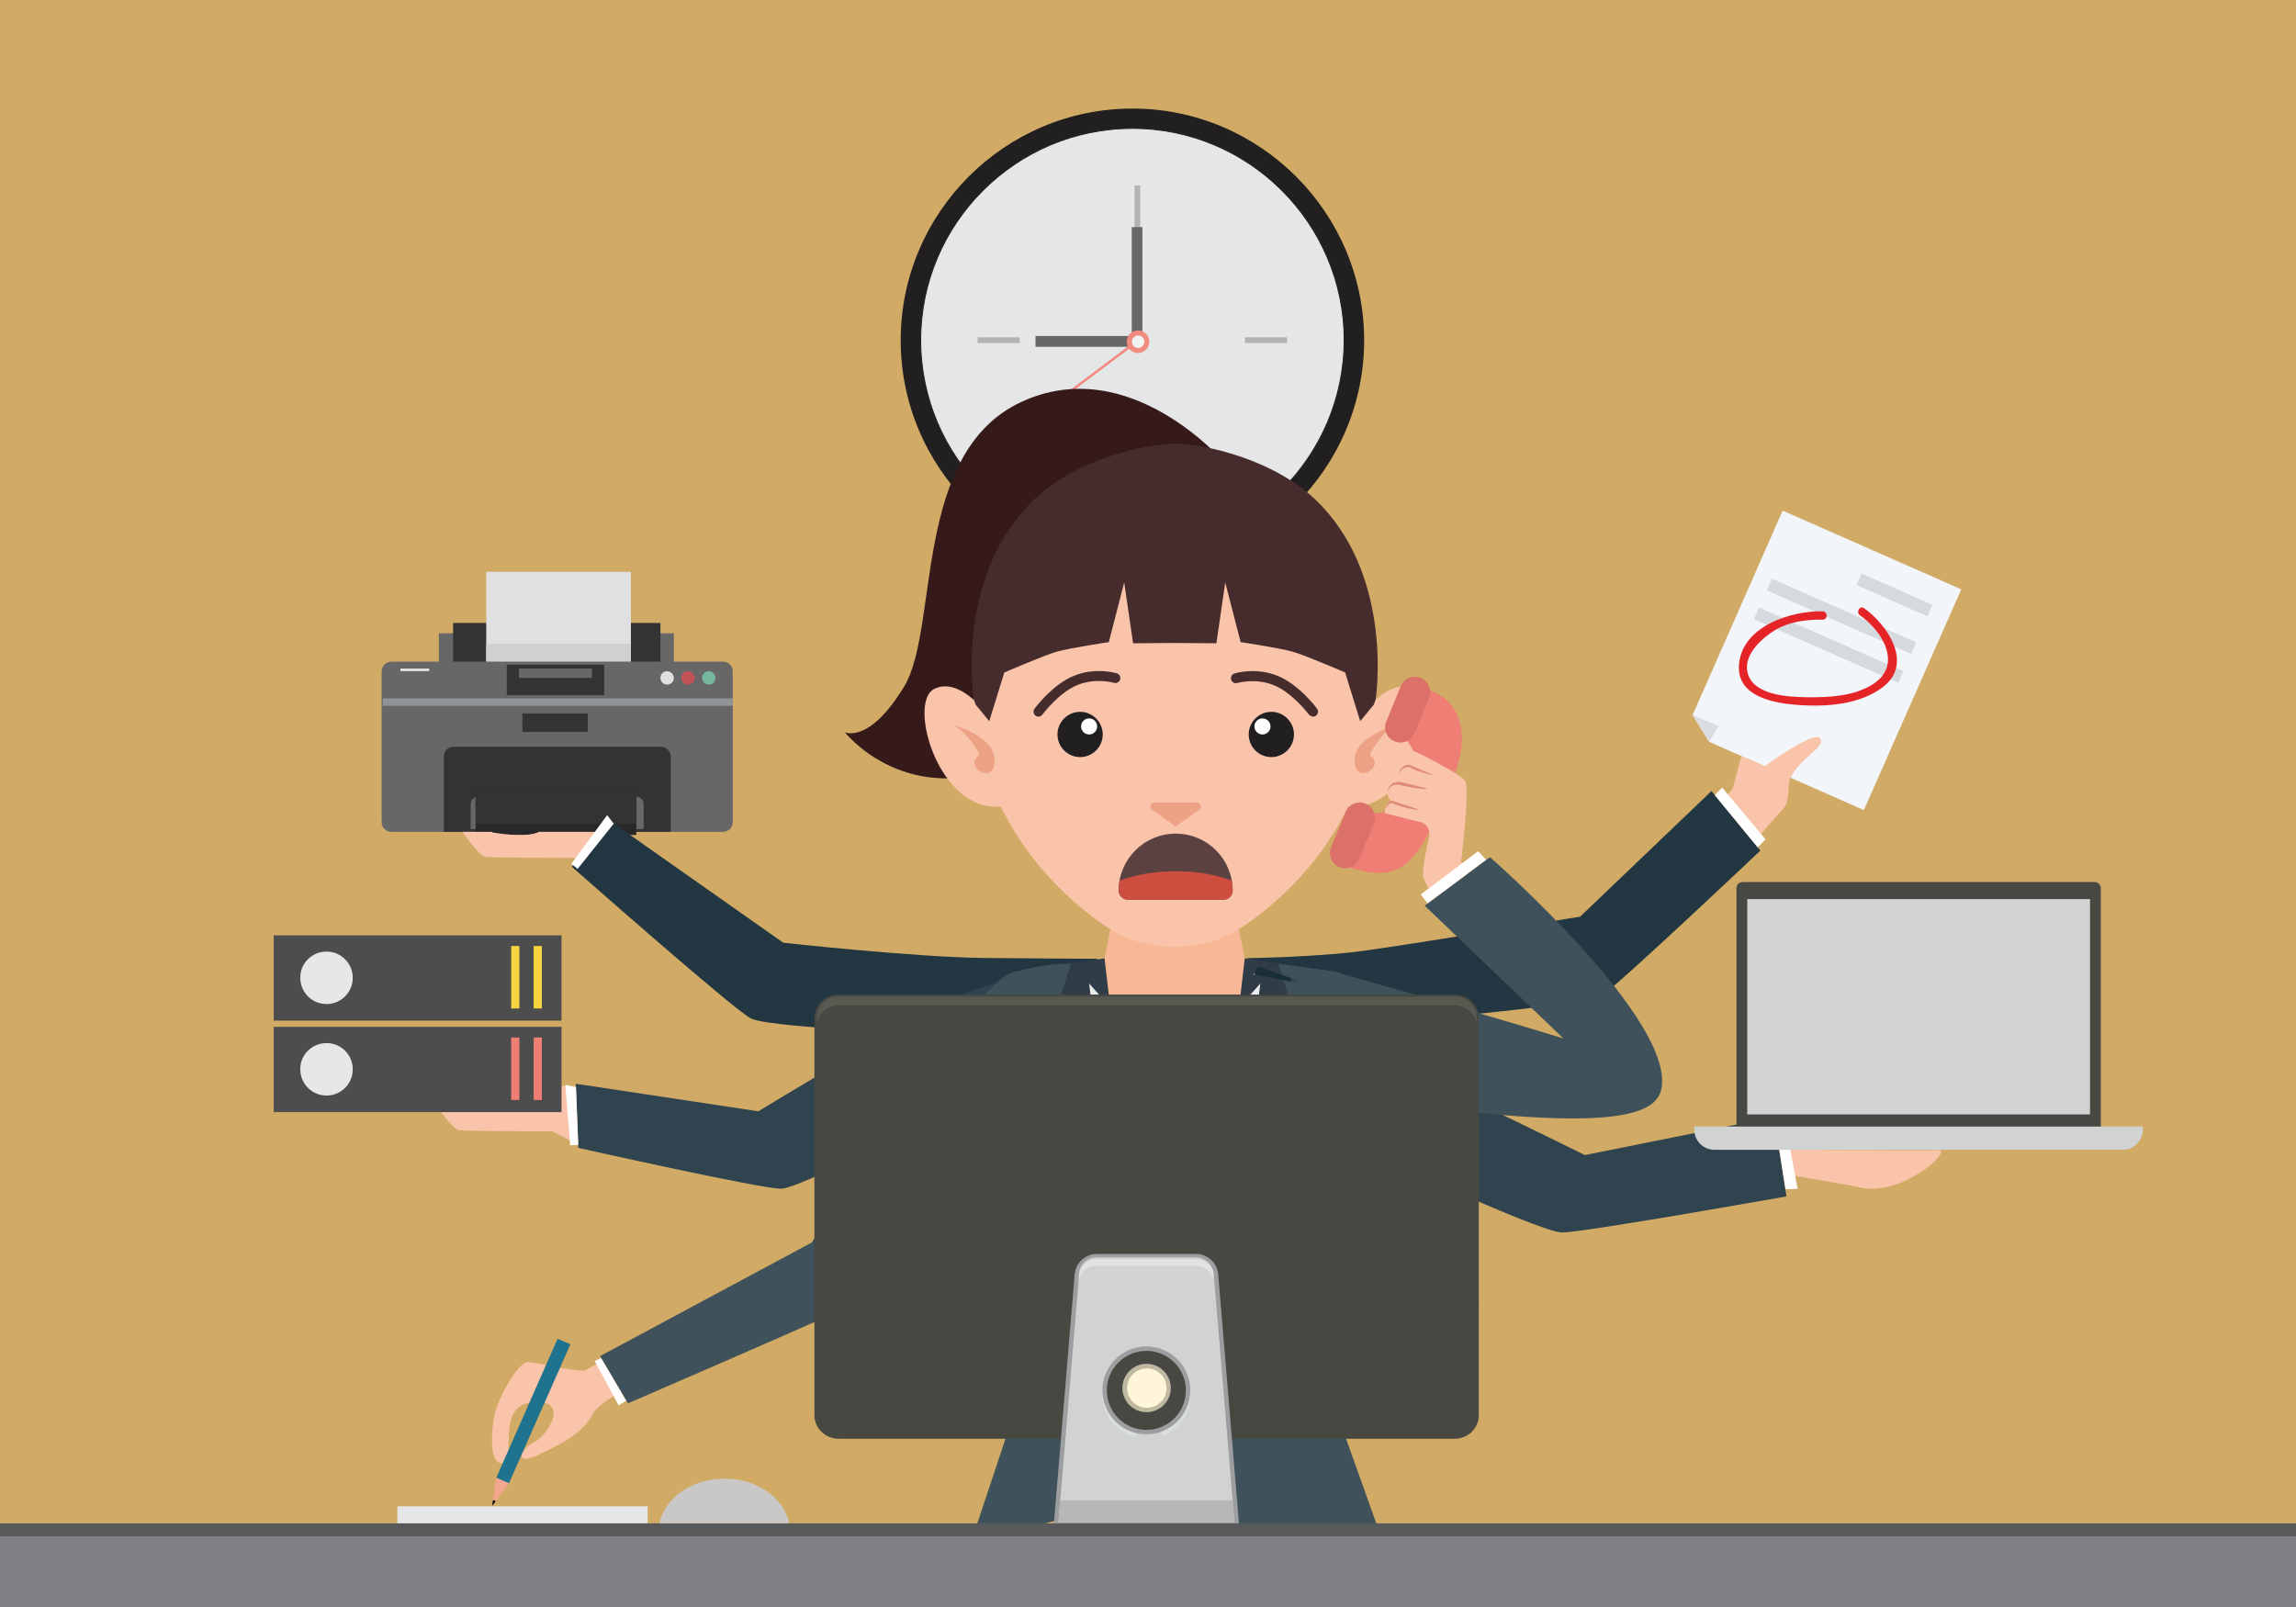 <?xml version="1.0" encoding="utf-8"?>
<svg id="master-artboard" viewBox="0 0 1400 980" version="1.1" xmlns="http://www.w3.org/2000/svg" x="0px" y="0px" width="1400px" height="980px" enable-background="new 0 0 1400 980">
<path d="M 0 0 H 1400 V 980 H 0 V 0 Z" id="XMLID_2_" fill-rule="evenodd" clip-rule="evenodd" fill="#D1AB66" transform="matrix(1, 0, 0, 1, 0, -7.105427357601002e-15)"/><path id="XMLID_131_" fill-rule="evenodd" clip-rule="evenodd" fill="#221F20" d="M690.5,348.8c77.8,0,141.3-63.5,141.3-141.3&#10;&#9;&#9;S768.3,66.2,690.5,66.2s-141.3,63.5-141.3,141.3S612.6,348.8,690.5,348.8L690.5,348.8z" transform="matrix(1, 0, 0, 1, 0, -7.105427357601002e-15)"/><path id="XMLID_132_" fill-rule="evenodd" clip-rule="evenodd" fill="#E5E6E7" stroke="#221F20" stroke-width="0.567" stroke-miterlimit="10" d="&#10;&#9;&#9;M690.5,336.5c71.1,0,129.1-58,129.1-129.1c0-71.1-58-129.1-129.1-129.1c-71.1,0-129.1,58-129.1,129.1&#10;&#9;&#9;C561.4,278.6,619.4,336.5,690.5,336.5L690.5,336.5z" transform="matrix(1, 0, 0, 1, 0, -7.105427357601002e-15)"/><path d="M 691.8 276.1 H 695.3 V 301.8 H 691.8 V 276.1 Z" id="XMLID_133_" fill-rule="evenodd" clip-rule="evenodd" fill="#B4B3B3" transform="matrix(1, 0, 0, 1, 0, -7.105427357601002e-15)"/><path d="M 691.8 113.1 H 695.3 V 138.8 H 691.8 V 113.1 Z" id="XMLID_134_" fill-rule="evenodd" clip-rule="evenodd" fill="#B4B3B3" transform="matrix(1, 0, 0, 1, 0, -7.105427357601002e-15)"/><path d="M 596.1 205.7 H 621.8 V 209.2 H 596.1 V 205.7 Z" id="XMLID_135_" fill-rule="evenodd" clip-rule="evenodd" fill="#B4B3B3" transform="matrix(1, 0, 0, 1, 0, -7.105427357601002e-15)"/><path d="M 759.1 205.7 H 784.8 V 209.2 H 759.1 V 205.7 Z" id="XMLID_136_" fill-rule="evenodd" clip-rule="evenodd" fill="#B4B3B3" transform="matrix(1, 0, 0, 1, 0, -7.105427357601002e-15)"/><path d="M 690.1 138.5 L 690.1 204.9 L 631.4 204.9 L 631.4 211.5 L 690.1 211.5 L 696.6 211.5 L 696.6 204.9 L 696.6 138.5 Z" id="XMLID_137_" fill-rule="evenodd" clip-rule="evenodd" fill="#676767" transform="matrix(1, 0, 0, 1, 0, -7.105427357601002e-15)"/><path id="XMLID_138_" fill-rule="evenodd" clip-rule="evenodd" fill="#F18B7E" d="M700.8,208.4c0,3.8-3.1,6.9-6.9,6.9&#10;&#9;&#9;c-3.8,0-6.9-3.1-6.9-6.9c0-3.8,3.1-6.9,6.9-6.9C697.7,201.5,700.8,204.6,700.8,208.4L700.8,208.4z" transform="matrix(1, 0, 0, 1, 0, -7.105427357601002e-15)"/><path d="M 659 188.7 H 660.5 V 277.7 H 659 V 188.7 Z" id="XMLID_139_" transform="matrix(-0.601, -0.799, 0.799, -0.601, 869.929, 900.617)" fill-rule="evenodd" clip-rule="evenodd" fill="#F18B7E"/><path id="XMLID_140_" fill-rule="evenodd" clip-rule="evenodd" fill="#F2F2F2" d="M697.8,208.4c0,2.1-1.7,3.8-3.8,3.8&#10;&#9;&#9;c-2.1,0-3.8-1.7-3.8-3.8c0-2.1,1.7-3.8,3.8-3.8C696,204.5,697.8,206.3,697.8,208.4L697.8,208.4z" transform="matrix(1, 0, 0, 1, 0, -7.105427357601002e-15)"/><path d="M 267.6 386.2 H 410.9 V 428.1 H 267.6 V 386.2 Z" id="XMLID_141_" fill-rule="evenodd" clip-rule="evenodd" fill="#676767" transform="matrix(1, 0, 0, 1, 0, -1.4210854715202004e-14)"/><path d="M 276.3 379.9 H 402.7 V 405.5 H 276.3 V 379.9 Z" id="XMLID_142_" fill-rule="evenodd" clip-rule="evenodd" fill="#333333" transform="matrix(1, 0, 0, 1, 0, -1.4210854715202004e-14)"/><path id="XMLID_143_" fill-rule="evenodd" clip-rule="evenodd" fill="#676767" d="M446.8,501.4c0,3.3-2.7,5.9-5.9,5.9H238.6&#10;&#9;&#9;&#9;c-3.3,0-5.9-2.6-5.9-5.9v-92c0-3.3,2.7-5.9,5.9-5.9h202.3c3.3,0,5.9,2.7,5.9,5.9V501.4z" transform="matrix(1, 0, 0, 1, 0, -1.4210854715202004e-14)"/><path id="XMLID_144_" fill-rule="evenodd" clip-rule="evenodd" fill="#333333" d="M403,455.4H276.5c-3.3,0-5.9,2.7-5.9,5.9v46&#10;&#9;&#9;&#9;h138.4v-46C408.9,458,406.2,455.4,403,455.4L403,455.4z" transform="matrix(1, 0, 0, 1, 0, -1.4210854715202004e-14)"/><path id="XMLID_145_" fill-rule="evenodd" clip-rule="evenodd" fill="#676767" d="M387.9,485.8h-96.4c-2.5,0-4.5,2-4.5,4.5v15.3&#10;&#9;&#9;&#9;h105.5v-15.3C392.5,487.8,390.4,485.8,387.9,485.8L387.9,485.8z" transform="matrix(1, 0, 0, 1, 0, -1.4210854715202004e-14)"/><path d="M 290 481.7 H 388 V 509.2 H 290 V 481.7 Z" id="XMLID_146_" fill-rule="evenodd" clip-rule="evenodd" fill="#282828" transform="matrix(1, 0, 0, 1, 0, -1.4210854715202004e-14)"/><path d="M 290 481.7 H 388 V 502.4 H 290 V 481.7 Z" id="XMLID_147_" fill-rule="evenodd" clip-rule="evenodd" fill="#333333" transform="matrix(1, 0, 0, 1, 0, -1.4210854715202004e-14)"/><path d="M 233.4 425.9 H 446.8 V 430.4 H 233.4 V 425.9 Z" id="XMLID_148_" fill-rule="evenodd" clip-rule="evenodd" fill="#929597" transform="matrix(1, 0, 0, 1, 0, -1.4210854715202004e-14)"/><path d="M 318.5 435.1 H 358.4 V 446.3 H 318.5 V 435.1 Z" id="XMLID_149_" fill-rule="evenodd" clip-rule="evenodd" fill="#333333" transform="matrix(1, 0, 0, 1, 0, -1.4210854715202004e-14)"/><path id="XMLID_150_" fill-rule="evenodd" clip-rule="evenodd" fill="#DFE0E1" d="M410.9,413.4c0,2.3-1.8,4.1-4.1,4.1&#10;&#9;&#9;&#9;c-2.3,0-4.1-1.8-4.1-4.1c0-2.3,1.8-4.1,4.1-4.1C409,409.4,410.9,411.2,410.9,413.4L410.9,413.4z" transform="matrix(1, 0, 0, 1, 0, -1.4210854715202004e-14)"/><path id="XMLID_151_" fill-rule="evenodd" clip-rule="evenodd" fill="#C35257" d="M423.6,413.4c0,2.3-1.8,4.1-4.1,4.1&#10;&#9;&#9;&#9;c-2.3,0-4.1-1.8-4.1-4.1c0-2.3,1.8-4.1,4.1-4.1C421.8,409.4,423.6,411.2,423.6,413.4L423.6,413.4z" transform="matrix(1, 0, 0, 1, 0, -1.4210854715202004e-14)"/><path id="XMLID_152_" fill-rule="evenodd" clip-rule="evenodd" fill="#75B79D" d="M436.3,413.4c0,2.3-1.8,4.1-4.1,4.1&#10;&#9;&#9;&#9;c-2.3,0-4.1-1.8-4.1-4.1c0-2.3,1.8-4.1,4.1-4.1C434.5,409.4,436.3,411.2,436.3,413.4L436.3,413.4z" transform="matrix(1, 0, 0, 1, 0, -1.4210854715202004e-14)"/><path d="M 309 405.4 H 368.4 V 423.9 H 309 V 405.4 Z" id="XMLID_153_" fill-rule="evenodd" clip-rule="evenodd" fill="#333333" transform="matrix(1, 0, 0, 1, 0, -1.4210854715202004e-14)"/><path d="M 316.4 407.7 H 360.9 V 413.4 H 316.4 V 407.7 Z" id="XMLID_154_" fill-rule="evenodd" clip-rule="evenodd" fill="#676767" transform="matrix(1, 0, 0, 1, 0, -1.4210854715202004e-14)"/><path d="M 244.1 407.7 H 261.7 V 409.3 H 244.1 V 407.7 Z" id="XMLID_155_" fill-rule="evenodd" clip-rule="evenodd" fill="#DFE0E1" transform="matrix(1, 0, 0, 1, 0, -1.4210854715202004e-14)"/><path d="M 296.5 348.7 H 384.7 V 403.4 H 296.5 V 348.7 Z" id="XMLID_156_" fill-rule="evenodd" clip-rule="evenodd" fill="#DFE0E1" transform="matrix(1, 0, 0, 1, 0, -1.4210854715202004e-14)"/><path d="M 296.5 392.6 H 384.7 V 403.4 H 296.5 V 392.6 Z" id="XMLID_157_" fill-rule="evenodd" clip-rule="evenodd" fill="#CFD0D1" transform="matrix(1, 0, 0, 1, 0, -1.4210854715202004e-14)"/><path id="XMLID_158_" fill-rule="evenodd" clip-rule="evenodd" fill="#F9C4A9" d="M328.6,507.3c-3.1,1.6-10.5,3.2-28.2,0.4&#10;&#9;&#9;&#9;c0,0-0.1-0.1-0.4-0.4h-18.1c5.4,7.5,11.3,14.8,14.1,15.2c5.9,0.7,57.1,0.7,57.1,0.7l16.9,9l3.2-24.9H328.6z" transform="matrix(1, 0, 0, 1, 0, -1.4210854715202004e-14)"/><path d="M 1042.2 452.4 L 1136.5 494 L 1195.9 359.4 L 1087 311.4 L 1032.1 436 Z" id="XMLID_159_" fill-rule="evenodd" clip-rule="evenodd" fill="#F2F6FB" transform="matrix(1, 0, 0, 1, 0, -1.4210854715202004e-14)"/><path d="M 1132 356.8 L 1175.3 375.9 L 1178.4 368.9 L 1135.1 349.7 Z" id="XMLID_160_" fill-rule="evenodd" clip-rule="evenodd" fill="#D6DADF" transform="matrix(1, 0, 0, 1, 0, -1.4210854715202004e-14)"/><path d="M 1077.3 360 L 1165.3 398.8 L 1168.4 391.7 L 1080.4 352.9 Z" id="XMLID_161_" fill-rule="evenodd" clip-rule="evenodd" fill="#D6DADF" transform="matrix(1, 0, 0, 1, 0, -1.4210854715202004e-14)"/><path d="M 1069.5 377.6 L 1157.5 416.4 L 1160.6 409.3 L 1072.6 370.5 Z" id="XMLID_162_" fill-rule="evenodd" clip-rule="evenodd" fill="#D6DADF" transform="matrix(1, 0, 0, 1, 0, -1.4210854715202004e-14)"/><path d="M 1042.2 452.4 L 1048.1 442.8 L 1032.1 436 Z" id="XMLID_163_" fill-rule="evenodd" clip-rule="evenodd" fill="#DADDE2" transform="matrix(1, 0, 0, 1, 0, -1.4210854715202004e-14)"/><path id="XMLID_164_" fill-rule="evenodd" clip-rule="evenodd" fill="#E52428" d="M1111.4,372.8c-19.2-0.4-48.7,8.9-51,32&#10;&#9;&#9;&#9;c-2,20.4,21.9,24.2,37.2,25.2c16.9,1.1,37.1-0.5,50.9-11.3c18.2-14.3,2.3-37.8-11.9-47.8c-2.6-1.9-5.1,2.5-2.5,4.3&#10;&#9;&#9;&#9;c14.1,9.9,26.2,30.5,7.7,42.2c-11.5,7.3-27.3,8-40.5,7.8c-11.9-0.2-34-1.4-36-16.6c-1.3-10.2,9.3-19.6,17-24.3&#10;&#9;&#9;&#9;c8.6-5.2,19.3-6.6,29.2-6.4C1114.6,377.9,1114.6,372.9,1111.4,372.8L1111.4,372.8z" transform="matrix(1, 0, 0, 1, 0, -1.4210854715202004e-14)"/><path id="XMLID_165_" fill-rule="evenodd" clip-rule="evenodd" fill="#233742" d="M598.5,631.5c0,0-126.8-3.7-140.6-10.4&#10;&#9;&#9;&#9;c-10-4.9-109.2-92.5-109.2-92.5l22.6-28.5l106.3,74.8c0,0,80.7,8.9,123,9.3c28.4,0.3,68.6,0.5,68.6,0.5l-9.2,25L598.5,631.5z" transform="matrix(1, 0, 0, 1, 0, -1.4210854715202004e-14)"/><path id="XMLID_166_" fill-rule="evenodd" clip-rule="evenodd" fill="#F9C4A9" d="M1046.7,493.1l9.8-12.2c0,0,2.3-8.9,5.3-19.7&#10;&#9;&#9;&#9;l14.3,6c0,0,29.7-21.9,33.8-16.9c4.1,5.1-13,11.9-18.4,24.8c-1.9,4.5,0.6,13.6-4.8,18.9c-5.4,5.3-20.9,24.2-20.9,24.2&#10;&#9;&#9;&#9;L1046.7,493.1z" transform="matrix(1, 0, 0, 1, 0, -1.4210854715202004e-14)"/><path id="XMLID_167_" fill-rule="evenodd" clip-rule="evenodd" fill="#233742" d="M835.4,624.1c0,0,129.2-9.8,142.2-17.8&#10;&#9;&#9;&#9;c9.5-5.8,95.8-87.6,95.8-87.6l-29.8-36.3l-80.1,76.6c0,0-89.8,14.8-131.1,20.7c-28.1,4-71.8,4.6-71.8,4.6l11.5,24L835.4,624.1z" transform="matrix(1, 0, 0, 1, 0, -1.4210854715202004e-14)"/><path id="XMLID_168_" fill-rule="evenodd" clip-rule="evenodd" fill="#F9C4A9" d="M357.6,668.4c0,0-8.1-5.9-11.8-5.9&#10;&#9;&#9;&#9;c-3.7,0-48.2-4.4-48.9-3.7c-2.2,2.2-6.7,12.6,17.8,13.3c0,0-2.2,6.7-30.4,2.2c0,0-17.8-16.3-22.2-17c-4.4-0.7-7.4,0-7.4,0&#10;&#9;&#9;&#9;s19.3,31.1,25.2,31.9c5.9,0.7,57.1,0.7,57.1,0.7l16.9,9L357.6,668.4z" transform="matrix(1, 0, 0, 1, 0, -1.4210854715202004e-14)"/><path id="XMLID_169_" fill-rule="evenodd" clip-rule="evenodd" fill="#2F444F" d="M605.1,661.9c0,0-113.5,62.5-128.7,63&#10;&#9;&#9;&#9;c-11.1,0.4-123.8-24.9-123.8-24.9l-1.5-39.1l111.3,16.8c0,0,109.4-66.6,131.5-74c27-9,52.2-16,52.2-16l3.5,26.4L605.1,661.9z" transform="matrix(1, 0, 0, 1, 0, -1.4210854715202004e-14)"/><path id="XMLID_170_" fill-rule="evenodd" clip-rule="evenodd" fill="#F9C4A9" d="M1111.4,701.3c0,0,66.7,0.4,70.1,0.1&#10;&#9;&#9;&#9;c4.7-0.6,0.7,5.8-7.9,11.8c-24.6,17.2-41.4,10.4-41.4,10.4l-40.3-7l-16.9,9l-3.9-30.5c0,0,8.1-5.9,11.8-5.9&#10;&#9;&#9;&#9;c3.7,0,46.9-2.6,47.9-2.4c3.3,0.6,6.5,5.5-16.8,12C1113.3,699,1111.4,701.3,1111.4,701.3L1111.4,701.3z" transform="matrix(1, 0, 0, 1, 0, -1.4210854715202004e-14)"/><path id="XMLID_171_" fill-rule="evenodd" clip-rule="evenodd" fill="#2F444F" d="M818.3,695c0,0,118.8,56.1,134,56.6&#10;&#9;&#9;&#9;c11.1,0.4,137-22,137-22l-7.5-48.4l-115.4,23.2c0,0-127.4-62.9-149.5-70.2c-27-9-34.2-19.8-34.2-19.8l-3.5,26.4L818.3,695z" transform="matrix(1, 0, 0, 1, 0, -1.4210854715202004e-14)"/><path id="XMLID_172_" fill-rule="evenodd" clip-rule="evenodd" fill="#F9C4A9" d="M378.4,848.5c0,0-14.5,9-16.5,13&#10;&#9;&#9;&#9;c-6.3,12.7-19.5,19-33.9,25.8c-14.4,6.8-11.2-3.2-2.6-7.6c8.6-4.4,19.5-22.8,5.3-24.4c-14.2-1.6-18.9,5.3-20.1,15.4&#10;&#9;&#9;&#9;c-1.1,10.2,0.2,19-1,20.3c-1.3,1.3-13.2,7.7-8.5-26.2c1.5-10.7,14.8-34.4,20.7-34.2s31.9,6.8,35.4,4.9c3.5-1.8,10.9-6.3,10.9-6.3&#10;&#9;&#9;&#9;L378.4,848.5z" transform="matrix(1, 0, 0, 1, 0, -1.4210854715202004e-14)"/><path d="M 340 816.4 L 347.8 819.8 L 310.3 904.6 L 302.6 901.2 Z" id="XMLID_173_" fill-rule="evenodd" clip-rule="evenodd" fill="#20738E" transform="matrix(1, 0, 0, 1, 0, -1.4210854715202004e-14)"/><path d="M 310.3 904.6 L 300.1 918.3 L 302.6 901.2 Z" id="XMLID_174_" fill-rule="evenodd" clip-rule="evenodd" fill="#F5A68E" transform="matrix(1, 0, 0, 1, 0, -1.4210854715202004e-14)"/><path d="M 302.3 915.4 L 300.1 918.3 L 300.6 914.8 Z" id="XMLID_175_" fill-rule="evenodd" clip-rule="evenodd" fill="#010202" transform="matrix(1, 0, 0, 1, 0, -1.4210854715202004e-14)"/><path id="XMLID_176_" fill-rule="evenodd" clip-rule="evenodd" fill="#3F515B" d="M623.2,673.6c0,0-84.6,112.1-97.9,119.5&#10;&#9;&#9;&#9;c-9.7,5.4-142.4,62.7-142.4,62.7l-17-28.8L495,757.7c0,0,96.8-151.7,117.6-162.1c16.3-8.2,40.3-7.9,40.3-7.9L623.2,673.6z" transform="matrix(1, 0, 0, 1, 0, -1.4210854715202004e-14)"/><path d="M 716.2 721.3 L 653 617.8 L 673.5 584.4 L 681.6 544.3 L 750.9 544.3 L 759 584.4 L 779.5 617.8 Z" id="XMLID_177_" fill-rule="evenodd" clip-rule="evenodd" fill="#F8B896" transform="matrix(1, 0, 0, 1, 0, -1.4210854715202004e-14)"/><path id="XMLID_178_" fill-rule="evenodd" clip-rule="evenodd" fill="#3F515B" d="M665.8,604.9L653,587.7l-33.8,4.7&#10;&#9;&#9;&#9;c-5.7,1-10.1,5.6-10.7,11.3l-3.6,84.7c-3.1,28,6.2,55.9,25.4,76.5c6.7,19.3,6.8,40.2,0.4,59.6l-38.9,116.9l115.1-31.3l-2.9-63&#10;&#9;&#9;&#9;L665.8,604.9z" transform="matrix(1, 0, 0, 1, 0, -1.4210854715202004e-14)"/><path id="XMLID_179_" fill-rule="evenodd" clip-rule="evenodd" fill="#3F515B" d="M766.6,604.9l12.9-17.2l33.8,4.7&#10;&#9;&#9;&#9;c5.7,1,10.1,5.6,10.7,11.3l3.7,84.7c3.1,28-6.2,55.9-25.4,76.5c-6.7,19.3-6.8,40.2-0.4,59.6l41.3,115.7l-118.7-13l4.1-80.1&#10;&#9;&#9;&#9;L766.6,604.9z" transform="matrix(1, 0, 0, 1, 0, -1.4210854715202004e-14)"/><path d="M 653 587.7 L 634.1 648.2 L 656.1 669.8 L 641.7 702.9 L 704 847.2 L 673.5 584.4 Z" id="XMLID_180_" fill-rule="evenodd" clip-rule="evenodd" fill="#303D48" transform="matrix(1, 0, 0, 1, 0, -1.4210854715202004e-14)"/><path d="M 779.5 587.7 L 798.4 648.2 L 776.4 669.8 L 790.8 702.9 L 728.5 847.2 L 759 584.4 Z" id="XMLID_181_" fill-rule="evenodd" clip-rule="evenodd" fill="#303D48" transform="matrix(1, 0, 0, 1, 0, -1.4210854715202004e-14)"/><path id="XMLID_182_" fill-rule="evenodd" clip-rule="evenodd" fill="#361A1A" d="M746.9,282.4c0,0-57.9-68.2-124.3-37.2&#10;&#9;&#9;&#9;c-66.5,31-49.8,137.7-71.2,173.3c-21.5,35.6-36.3,28-36.3,28s34.6,44.2,95.4,21.9C671.4,446.2,746.9,282.4,746.9,282.4&#10;&#9;&#9;&#9;L746.9,282.4z" transform="matrix(1, 0, 0, 1, 0, -1.4210854715202004e-14)"/><path id="XMLID_183_" fill-rule="evenodd" clip-rule="evenodd" fill="#F9C4A9" d="M716.2,577.4c-0.2,0-0.4,0-0.5,0&#10;&#9;&#9;&#9;c-14.2,0-28.7-3.8-41.2-12.3c-75.8-51.9-79.8-125.4-79.8-125.4s-12.9-100,58.4-125.9c0.3-0.1,0.5-0.2,0.8-0.3&#10;&#9;&#9;&#9;c20.1-7.2,41-10.9,61.8-10.9c0.2,0,0.4,0,0.5,0c0.2,0,0.4,0,0.5,0c20.9,0,41.8,3.6,61.8,10.9c0.3,0.1,0.5,0.2,0.8,0.3&#10;&#9;&#9;&#9;c71.3,25.9,58.4,125.9,58.4,125.9S833.7,513.1,758,565c-12.5,8.6-27,12.3-41.2,12.3C716.6,577.4,716.4,577.4,716.2,577.4&#10;&#9;&#9;&#9;L716.2,577.4z" transform="matrix(1, 0, 0, 1, 0, -1.4210854715202004e-14)"/><path id="XMLID_184_" fill-rule="evenodd" clip-rule="evenodd" fill="#F9C4A9" d="M604.7,439.1c0,0-18.3-27.2-35-19&#10;&#9;&#9;&#9;c-16.7,8.2,2.9,77,42,71.6C639.7,487.9,604.7,439.1,604.7,439.1L604.7,439.1z" transform="matrix(1, 0, 0, 1, 0, -1.4210854715202004e-14)"/><path id="XMLID_185_" fill-rule="evenodd" clip-rule="evenodd" fill="#F9C4A9" d="M827.7,439.1c0,0,18.3-27.2,35-19&#10;&#9;&#9;&#9;c16.7,8.2-2.9,77-42.1,71.6C792.8,487.9,827.7,439.1,827.7,439.1L827.7,439.1z" transform="matrix(1, 0, 0, 1, 0, -1.4210854715202004e-14)"/><path id="XMLID_186_" fill-rule="evenodd" clip-rule="evenodd" fill="#472C2E" d="M716.2,392.1l-25.3,0.2l-5.4-37.1l-9.4,36.4&#10;&#9;&#9;&#9;c0,0-23.7,3.5-32,5.9c-7.6,2.2-31.7,12.6-31.7,12.6l-9.2,29.7l-8.3-10.1l-1.1-3c0,0-11.2-71.4,32.8-118.1&#10;&#9;&#9;&#9;c27.2-28.9,72.3-37.8,89.7-38.1c17.4,0.3,62.5,9.2,89.7,38.1c44,46.7,32.8,118.1,32.8,118.1l-1.1,3l-8.3,10.1l-9.2-29.7&#10;&#9;&#9;&#9;c0,0-24.1-10.4-31.7-12.6c-8.3-2.4-32-5.9-32-5.9l-9.4-36.4l-5.4,37.1L716.2,392.1z" transform="matrix(1, 0, 0, 1, 0, -1.4210854715202004e-14)"/><path id="XMLID_187_" fill-rule="evenodd" clip-rule="evenodd" fill="#EEA285" d="M580.2,441.8c0,0,24.4,6.4,26.1,19.7&#10;&#9;&#9;&#9;c1.7,13.3-8.6,11-11.3,6.4s2.2-7.1,2.2-7.6C597.2,459.9,590.6,446.4,580.2,441.8L580.2,441.8z" transform="matrix(1, 0, 0, 1, 0, -1.4210854715202004e-14)"/><path id="XMLID_188_" fill-rule="evenodd" clip-rule="evenodd" fill="#EEA285" d="M852.3,441.8c0,0-24.5,6.4-26.1,19.7&#10;&#9;&#9;&#9;c-1.7,13.3,8.6,11,11.3,6.4c2.7-4.6-2.2-7.1-2.2-7.6C835.3,459.9,841.8,446.4,852.3,441.8L852.3,441.8z" transform="matrix(1, 0, 0, 1, 0, -1.4210854715202004e-14)"/><path id="XMLID_189_" fill-rule="evenodd" clip-rule="evenodd" fill="#EEA285" d="M716.9,504c-0.2-0.1-0.4-0.2-0.6-0.3l-13.8-9.9&#10;&#9;&#9;&#9;c-1.9-1.4-0.9-4.4,1.4-4.4h25.9c2.3,0,3.3,3,1.4,4.4l-13.8,9.9C717.3,503.8,717.1,503.9,716.9,504L716.9,504z" transform="matrix(1, 0, 0, 1, 0, -1.4210854715202004e-14)"/><path id="XMLID_190_" fill-rule="evenodd" clip-rule="evenodd" fill="#221F20" d="M672.4,447.9c0,7.6-6.2,13.8-13.8,13.8&#10;&#9;&#9;&#9;s-13.8-6.2-13.8-13.8c0-7.6,6.2-13.8,13.8-13.8S672.4,440.3,672.4,447.9L672.4,447.9z" transform="matrix(1, 0, 0, 1, 0, -1.4210854715202004e-14)"/><path id="XMLID_191_" fill-rule="evenodd" clip-rule="evenodd" fill="#221F20" d="M761.4,447.9c0,7.6,6.2,13.8,13.8,13.8&#10;&#9;&#9;&#9;s13.8-6.2,13.8-13.8c0-7.6-6.2-13.8-13.8-13.8S761.4,440.3,761.4,447.9L761.4,447.9z" transform="matrix(1, 0, 0, 1, 0, -1.4210854715202004e-14)"/><path id="XMLID_192_" fill-rule="evenodd" clip-rule="evenodd" fill="#FFFFFF" d="M669,443c0,2.7-2.2,4.9-4.9,4.9&#10;&#9;&#9;&#9;c-2.7,0-4.9-2.2-4.9-4.9c0-2.7,2.2-4.9,4.9-4.9C666.8,438.1,669,440.3,669,443L669,443z" transform="matrix(1, 0, 0, 1, 0, -1.4210854715202004e-14)"/><path id="XMLID_193_" fill-rule="evenodd" clip-rule="evenodd" fill="#FFFFFF" d="M764.9,443c0,2.7,2.2,4.9,4.9,4.9&#10;&#9;&#9;&#9;c2.7,0,4.9-2.2,4.9-4.9c0-2.7-2.2-4.9-4.9-4.9C767.1,438.1,764.9,440.3,764.9,443L764.9,443z" transform="matrix(1, 0, 0, 1, 0, -1.4210854715202004e-14)"/><path id="XMLID_194_" fill-rule="evenodd" clip-rule="evenodd" fill="#472C2E" d="M634.3,436.8c-0.9,0.4-2.1,0.3-2.9-0.4&#10;&#9;&#9;&#9;c-1.3-1-1.6-2.9-0.6-4.2c0.4-0.6,11.1-14.9,24.1-20.1c13.3-5.4,25.6-1.6,26.1-1.5c1.6,0.5,2.5,2.2,2,3.8c-0.5,1.6-2.2,2.5-3.8,2&#10;&#9;&#9;&#9;c-0.1,0-10.9-3.2-22.1,1.3c-11.5,4.6-21.4,18-21.5,18.1C635.2,436.2,634.8,436.6,634.3,436.8L634.3,436.8z" transform="matrix(1, 0, 0, 1, 0, -1.4210854715202004e-14)"/><path id="XMLID_195_" fill-rule="evenodd" clip-rule="evenodd" fill="#472C2E" d="M799.6,436.8c0.9,0.4,2.1,0.3,2.9-0.4&#10;&#9;&#9;&#9;c1.3-1,1.6-2.9,0.6-4.2c-0.4-0.6-11.1-14.9-24.2-20.1c-13.3-5.3-25.6-1.6-26.2-1.4c-1.6,0.5-2.5,2.2-2,3.8c0.5,1.6,2.2,2.5,3.8,2&#10;&#9;&#9;&#9;c0.1,0,10.9-3.2,22.1,1.3c11.5,4.6,21.5,17.9,21.6,18.1C798.7,436.2,799.1,436.6,799.6,436.8L799.6,436.8z" transform="matrix(1, 0, 0, 1, 0, -1.4210854715202004e-14)"/><path id="XMLID_196_" fill-rule="evenodd" clip-rule="evenodd" fill="#5B4140" d="M716.8,508.4h0.2c19.1,0,34.6,15.5,34.6,34.6&#10;&#9;&#9;&#9;c0,3.1-2.5,5.7-5.7,5.7h-58.1c-3.1,0-5.7-2.5-5.7-5.7C682.2,523.9,697.7,508.4,716.8,508.4L716.8,508.4z" transform="matrix(1, 0, 0, 1, 0, -1.4210854715202004e-14)"/><path id="XMLID_197_" fill-rule="evenodd" clip-rule="evenodd" fill="#CD4D3F" d="M682.8,537c-0.4,2-0.6,3.9-0.6,6&#10;&#9;&#9;&#9;c0,3.1,2.5,5.7,5.7,5.7H746c3.1,0,5.7-2.5,5.7-5.7c0-2-0.2-4-0.6-6c-9.7-3.6-21.4-5.7-34.2-5.7C704.2,531.3,692.4,533.4,682.8,537&#10;&#9;&#9;&#9;L682.8,537z" transform="matrix(1, 0, 0, 1, 0, -1.4210854715202004e-14)"/><path id="XMLID_198_" fill-rule="evenodd" clip-rule="evenodd" fill="#EF7E74" d="M857.8,482.9l3.8-9.2c3.5-8.4,1.1-17.6-5.2-23.4&#10;&#9;&#9;&#9;l12.9-29.9c0,0,36.7,6.5,15.5,58.1c-21.5,52.3-31.4,59.7-62.5,50.5l14.4-33.2C845.5,496.5,854.2,491.5,857.8,482.9L857.8,482.9z" transform="matrix(1, 0, 0, 1, 0, -1.4210854715202004e-14)"/><path id="XMLID_199_" fill-rule="evenodd" clip-rule="evenodd" fill="#DB7168" d="M811.6,516.7c-1.9,4.8,0.3,10.2,5.1,12.1&#10;&#9;&#9;&#9;c4.7,2,10.2-0.3,12.1-5.1l8.9-21.5c2-4.8-0.3-10.2-5.1-12.1c-4.7-2-10.2,0.3-12.1,5.1L811.6,516.7z" transform="matrix(1, 0, 0, 1, 0, -1.4210854715202004e-14)"/><path id="XMLID_200_" fill-rule="evenodd" clip-rule="evenodd" fill="#DB7168" d="M845.3,440c-2,4.8,0.3,10.2,5.1,12.1&#10;&#9;&#9;&#9;c4.8,2,10.2-0.3,12.1-5.1l8.8-21.5c2-4.8-0.3-10.2-5.1-12.1c-4.8-2-10.2,0.3-12.1,5.1L845.3,440z" transform="matrix(1, 0, 0, 1, 0, -1.4210854715202004e-14)"/><path id="XMLID_201_" fill-rule="evenodd" clip-rule="evenodd" fill="#F9C4A9" d="M890.9,525.4c0,0,5.8-45.4,2.1-49.7&#10;&#9;&#9;&#9;c-3.6-4.2-28.6-17-30.6-17.5c-2.4-0.6-7.3,5.8-3.2,8.2c0,0-4.5,0.6-5.8,3.4c-2.1,4.3,0.8,7.7,0.8,7.7s-6.4-1.2-8,3.5&#10;&#9;&#9;&#9;c-1.3,4.1,1.8,7.3,1.8,7.3s-4.6,2.7-3.4,7.7l20.4,5.1c0,0,7.2,0.3,6.5,9.3c0,0-4.6,18.8-3.7,24.1c1,5.3,10.4,17.6,10.4,17.6&#10;&#9;&#9;&#9;l19.1-13.7L890.9,525.4z" transform="matrix(1, 0, 0, 1, 0, -1.4210854715202004e-14)"/><path id="XMLID_202_" fill-rule="evenodd" clip-rule="evenodd" fill="#DE8B76" d="M873.8,472.7c-1.3-0.2-2.7-0.5-3.9-0.8&#10;&#9;&#9;&#9;c-1.3-0.4-2.6-0.8-3.8-1.2c-1.3-0.4-2.5-0.9-3.7-1.4c-1.2-0.5-2.4-1.1-3.6-1.6l0.4,0.1c-0.2,0-0.5,0-0.8,0c-0.3,0-0.6,0.1-0.9,0.2&#10;&#9;&#9;&#9;c-0.3,0-0.6,0.2-0.9,0.3c-0.3,0.1-0.6,0.3-0.9,0.4c-0.3,0.2-0.6,0.3-0.8,0.6c-0.2,0.2-0.5,0.4-0.8,0.7c-0.3,0.2-0.5,0.5-0.7,0.8&#10;&#9;&#9;&#9;c-0.2,0.3-0.5,0.6-0.7,0.9l-0.1-0.1l0.5-1c0.2-0.3,0.3-0.7,0.5-1l0.7-0.9c0.2-0.3,0.5-0.5,0.8-0.8c0.3-0.3,0.6-0.5,0.9-0.7&#10;&#9;&#9;&#9;c0.3-0.2,0.6-0.4,1-0.5c0.7-0.3,1.4-0.4,2.2-0.4h0l0,0c4.9,2,9.7,4.2,14.6,6.3L873.8,472.7z" transform="matrix(1, 0, 0, 1, 0, -1.4210854715202004e-14)"/><path id="XMLID_203_" fill-rule="evenodd" clip-rule="evenodd" fill="#DE8B76" d="M865.3,493.9c-0.8,0-1.5-0.1-2.2-0.2&#10;&#9;&#9;&#9;c-0.7-0.1-1.5-0.2-2.2-0.3c-1.5-0.3-2.9-0.6-4.3-1s-2.8-0.8-4.2-1.3c-1.4-0.5-2.8-1-4.1-1.5l0.2,0h0.1l-0.1,0l-0.2,0&#10;&#9;&#9;&#9;c-0.2,0.1-0.4,0.1-0.5,0.3c-0.2,0.1-0.4,0.2-0.6,0.4l-0.6,0.5c-0.3,0.4-0.7,0.8-1.1,1.3c-0.3,0.5-0.7,0.9-1,1.4l-0.1-0.1l0.7-1.6&#10;&#9;&#9;&#9;c0.2-0.5,0.6-1,0.8-1.5c0.4-0.5,0.7-0.9,1.1-1.3c0.2-0.2,0.5-0.4,0.7-0.5c0.3-0.1,0.5-0.3,0.9-0.2l0,0h0&#10;&#9;&#9;&#9;c5.6,1.7,11.1,3.6,16.7,5.4L865.3,493.9z" transform="matrix(1, 0, 0, 1, 0, -1.4210854715202004e-14)"/><path id="XMLID_204_" fill-rule="evenodd" clip-rule="evenodd" fill="#DE8B76" d="M869.8,481.2c0,0-0.4,0-1.2,0&#10;&#9;&#9;&#9;c-0.8-0.1-1.8-0.1-3.1-0.3c-2.6-0.3-6-0.9-9.3-1.6c-0.8-0.2-1.6-0.4-2.4-0.6c-0.4-0.1-0.4-0.1-0.8-0.2c-0.4,0-0.9,0-1.3,0&#10;&#9;&#9;&#9;c-0.7,0-1.3,0.1-1.9,0.3c-0.3,0.1-0.5,0.2-0.8,0.3c-0.2,0.1-0.4,0.3-0.7,0.5l-0.3,0.2l-0.2,0.3c-0.2,0.2-0.3,0.4-0.5,0.6&#10;&#9;&#9;&#9;c-0.4,0.4-0.4,0.8-0.6,1.1c-0.3,0.7-0.5,1.1-0.5,1.1l-0.1,0c0,0,0.1-0.4,0.3-1.2c0.1-0.4,0.1-0.8,0.4-1.3c0.1-0.2,0.3-0.5,0.4-0.7&#10;&#9;&#9;&#9;c0.1-0.3,0.3-0.5,0.5-0.8c0.2-0.2,0.5-0.5,0.7-0.7c0.3-0.2,0.6-0.4,0.9-0.6c0.7-0.3,1.5-0.5,2.3-0.6c0.4,0,0.8-0.1,1.2-0.1&#10;&#9;&#9;&#9;c0.4,0,0.9,0.1,1.3,0.1c0.8,0.2,1.7,0.3,2.5,0.5c6.7,1.5,13.3,3.3,13.3,3.3L869.8,481.2z" transform="matrix(1, 0, 0, 1, 0, -1.4210854715202004e-14)"/><path id="XMLID_205_" fill-rule="evenodd" clip-rule="evenodd" fill="#3F515B" d="M784.1,590.5c0,0,12.3-0.4,29.2,2&#10;&#9;&#9;&#9;c15.1,4.2,61.1,17.4,86.1,24.7c27.1,7.8,53.9,16.1,53.9,16.1l-84.6-81l39.8-29.6c0,0,114.9,100.6,104.3,142.3&#10;&#9;&#9;&#9;c-4.7,18.4-44.5,25.6-193.9,2.8L784.1,590.5z" transform="matrix(1, 0, 0, 1, 0, -1.4210854715202004e-14)"/><path d="M 366.5 828.2 L 362.6 830 L 377.2 857 L 381.8 854.2 Z" id="XMLID_206_" fill-rule="evenodd" clip-rule="evenodd" fill="#FFFFFF" transform="matrix(1, 0, 0, 1, 0, -1.4210854715202004e-14)"/><path d="M 870.5 550.9 L 866.3 545.5 L 901.3 519.1 L 906.2 524.3 Z" id="XMLID_207_" fill-rule="evenodd" clip-rule="evenodd" fill="#FFFFFF" transform="matrix(1, 0, 0, 1, 0, -1.4210854715202004e-14)"/><path d="M 1082.3 684 L 1088.2 682.9 L 1096.1 725 L 1088.7 725.2 Z" id="XMLID_208_" fill-rule="evenodd" clip-rule="evenodd" fill="#FFFFFF" transform="matrix(1, 0, 0, 1, 0, -1.4210854715202004e-14)"/><path d="M 351.2 662.9 L 344.7 661.6 L 347.7 698.4 L 352.6 698.2 Z" id="XMLID_209_" fill-rule="evenodd" clip-rule="evenodd" fill="#FFFFFF" transform="matrix(1, 0, 0, 1, 0, -1.4210854715202004e-14)"/><path d="M 1045.6 484.9 L 1050.1 480.3 L 1076.5 511.8 L 1071.8 516.8 Z" id="XMLID_210_" fill-rule="evenodd" clip-rule="evenodd" fill="#FFFFFF" transform="matrix(1, 0, 0, 1, 0, -1.4210854715202004e-14)"/><path d="M 242.3 918.6 H 394.9 V 930.3 H 242.3 V 918.6 Z" id="XMLID_211_" fill-rule="evenodd" clip-rule="evenodd" fill="#E5E6E7" transform="matrix(1, 0, 0, 1, 0, -1.4210854715202004e-14)"/><path d="M 765.4 594.5 L 764.2 594.3 L 764.8 593.3 Z" id="XMLID_212_" fill-rule="evenodd" clip-rule="evenodd" fill="#BBB2A5" transform="matrix(1, 0, 0, 1, 0, -1.4210854715202004e-14)"/><path d="M 787.8 598.7 L 765.4 594.5 L 764.8 593.3 L 767 589.4 L 786.8 596.3 Z" id="XMLID_213_" fill-rule="evenodd" clip-rule="evenodd" fill="#1A2E37" transform="matrix(1, 0, 0, 1, 0, -1.4210854715202004e-14)"/><path d="M 791.1 599.3 L 787.8 598.7 L 786.8 596.3 L 790.9 597.8 Z" id="XMLID_214_" fill-rule="evenodd" clip-rule="evenodd" fill="#32444F" transform="matrix(1, 0, 0, 1, 0, -1.4210854715202004e-14)"/><path d="M 716.2 658 L 668.1 627.8 L 687.8 860.1 L 716.2 861.1 L 744.7 860.1 L 764.4 627.8 Z" id="XMLID_215_" fill-rule="evenodd" clip-rule="evenodd" fill="#E1E2E1" transform="matrix(1, 0, 0, 1, 0, -1.4210854715202004e-14)"/><path id="XMLID_216_" fill-rule="evenodd" clip-rule="evenodd" fill="#EEEDED" d="M716.2,658c-2.9,2-41.3,28.9-41.3,27.6&#10;&#9;&#9;&#9;c0-1.4-10.8-85.8-10.8-85.8l52.2,58l52.2-58c0,0-10.8,84.4-10.8,85.8C757.6,686.9,719.1,660,716.2,658L716.2,658z" transform="matrix(1, 0, 0, 1, 0, -1.4210854715202004e-14)"/><path id="XMLID_217_" fill-rule="evenodd" clip-rule="evenodd" fill="#E1E2E2" d="M903.1,794.3L903.1,794.3c0.5-0.1,1-0.1,1.6-0.1&#10;&#9;&#9;&#9;C904.1,794.2,903.6,794.3,903.1,794.3L903.1,794.3z" transform="matrix(1, 0, 0, 1, 0, -1.4210854715202004e-14)"/><path d="M 904.7 794.2 L 904.7 794.2 L 904.7 794.2 Z" id="XMLID_218_" fill-rule="evenodd" clip-rule="evenodd" fill="#86B5D1" transform="matrix(1, 0, 0, 1, 0, -1.4210854715202004e-14)"/><path id="XMLID_219_" fill-rule="evenodd" clip-rule="evenodd" fill="#464841" d="M511.4,877.4c-8.1,0-14.8-6.4-14.8-14.3V620.8&#10;&#9;&#9;&#9;c0-7.9,6.6-14.3,14.8-14.3H887c8.1,0,14.7,6.4,14.7,14.3v242.3c0,7.9-6.6,14.3-14.7,14.3H511.4z" transform="matrix(1, 0, 0, 1, 0, -1.4210854715202004e-14)"/><path id="XMLID_220_" fill-rule="evenodd" clip-rule="evenodd" fill="#585950" d="M900.4,626.1c0-7.1-6-13-13.4-13H511.4&#10;&#9;&#9;&#9;c-7.4,0-13.4,5.8-13.4,13v-5.4c0-7.1,6-13,13.4-13H887c7.4,0,13.4,5.8,13.4,13V626.1z" transform="matrix(1, 0, 0, 1, 0, -1.4210854715202004e-14)"/><path id="XMLID_221_" fill-rule="evenodd" clip-rule="evenodd" fill="#31312B" d="M887,876.1H751H887c0.9,0,1.8-0.1,2.7-0.3&#10;&#9;&#9;&#9;C888.8,876,887.9,876.1,887,876.1L887,876.1z M647,876.1h-44.9H647z M597.4,876.1h-85.9c-0.9,0-1.8-0.1-2.7-0.3&#10;&#9;&#9;&#9;c0.9,0.2,1.7,0.3,2.7,0.3H597.4z M900.4,863.1v-13.4V863.1z" transform="matrix(1, 0, 0, 1, 0, -1.4210854715202004e-14)"/><path id="XMLID_226_" fill-rule="evenodd" clip-rule="evenodd" fill="#D1D3D2" d="M699,822.4c-14,0-25.5,11.4-25.5,25.5&#10;&#9;&#9;&#9;c0,14.1,11.4,25.5,25.5,25.5c14.1,0,25.5-11.4,25.5-25.5C724.5,833.8,713.1,822.4,699,822.4L699,822.4z M643.9,929.7l12.7-152.6&#10;&#9;&#9;&#9;c0.5-6.2,5.8-11.1,12-11.1h60.7c6.2,0,11.5,4.9,12,11.1l12.7,152.6H643.9z" transform="matrix(1, 0, 0, 1, 0, -1.4210854715202004e-14)"/><path id="XMLID_229_" fill-rule="evenodd" clip-rule="evenodd" fill="#9D9E9F" d="M699,872c-13.3,0-24.1-10.8-24.1-24.1&#10;&#9;&#9;&#9;c0-13.3,10.8-24.1,24.1-24.1c13.3,0,24.1,10.8,24.1,24.1C723.2,861.2,712.3,872,699,872L699,872z M729.4,764.7h-60.7&#10;&#9;&#9;&#9;c-6.9,0-12.8,5.4-13.4,12.3l-12.6,151.1l-0.2,2.9h2.9h107.3h2.9l-0.2-2.9L742.8,777C742.2,770.1,736.3,764.7,729.4,764.7&#10;&#9;&#9;&#9;L729.4,764.7z M699,874.7c14.8,0,26.8-12,26.8-26.8c0-14.8-12-26.8-26.8-26.8c-14.8,0-26.8,12-26.8,26.8&#10;&#9;&#9;&#9;C672.2,862.7,684.2,874.7,699,874.7L699,874.7z M729.4,767.4c5.6,0,10.2,4.3,10.7,9.8l12.6,151.1H645.4L658,777.2&#10;&#9;&#9;&#9;c0.5-5.6,5.1-9.8,10.7-9.8H729.4z" transform="matrix(1, 0, 0, 1, 0, -1.4210854715202004e-14)"/><path id="XMLID_234_" fill-rule="evenodd" clip-rule="evenodd" fill="#B6B8B7" d="M752.7,928.4h-44.1V915h42.9L752.7,928.4z&#10;&#9;&#9;&#9; M708.6,928.4h-63.2l1.1-13.4h62.1V928.4z" transform="matrix(1, 0, 0, 1, 0, -1.4210854715202004e-14)"/><path id="XMLID_237_" fill-rule="evenodd" clip-rule="evenodd" fill="#DBDEDF" d="M692.5,876.6c-11.7-2.9-20.4-13.5-20.4-26&#10;&#9;&#9;&#9;c0-0.5,0-0.9,0.1-1.3c0.6,12,9,21.9,20.3,24.7V876.6z M708.6,875.7V873c9.8-3.7,16.8-12.9,17.3-23.8c0,0.5,0.1,0.9,0.1,1.3&#10;&#9;&#9;&#9;C726,862,718.8,871.8,708.6,875.7L708.6,875.7z" transform="matrix(1, 0, 0, 1, 0, -1.4210854715202004e-14)"/><path id="XMLID_240_" fill-rule="evenodd" clip-rule="evenodd" fill="#E1E2E2" d="M739.9,781.7c-0.5-5.6-5.1-9.8-10.7-9.8h-60.7&#10;&#9;&#9;&#9;c-5.6,0-10.2,4.3-10.7,9.8v-2.2l0.2-2.3c0.5-5.6,5.1-9.8,10.7-9.8h60.7c4.9,0,9.1,3.3,10.4,7.9c0.1,0.3,0.1,0.7,0.1,1V781.7z" transform="matrix(1, 0, 0, 1, 0, -1.4210854715202004e-14)"/><path id="XMLID_241_" fill-rule="evenodd" clip-rule="evenodd" fill="#C2C3C4" d="M657.8,779.6v-3.2c0.5-5.6,5.1-9.8,10.7-9.8&#10;&#9;&#9;&#9;h60.7c5.2,0,9.6,3.8,10.6,8.8c-1.2-4.6-5.4-7.9-10.4-7.9h-60.7c-5.6,0-10.2,4.3-10.7,9.8L657.8,779.6z" transform="matrix(1, 0, 0, 1, 0, -1.4210854715202004e-14)"/><path id="XMLID_242_" fill-rule="evenodd" clip-rule="evenodd" fill="#FFF5D8" d="M712.6,846.5c0,7.4-6,13.4-13.4,13.4&#10;&#9;&#9;&#9;c-7.4,0-13.4-6-13.4-13.4s6-13.4,13.4-13.4C706.6,833.1,712.6,839.1,712.6,846.5L712.6,846.5z" transform="matrix(1, 0, 0, 1, 0, -1.4210854715202004e-14)"/><path id="XMLID_243_" fill-rule="evenodd" clip-rule="evenodd" fill="#C0B9A2" d="M712.6,846.5h-1.3c0,3.3-1.3,6.3-3.5,8.5&#10;&#9;&#9;&#9;c-2.2,2.2-5.2,3.5-8.5,3.5c-3.3,0-6.3-1.3-8.5-3.5c-2.2-2.2-3.5-5.2-3.5-8.5c0-3.3,1.3-6.3,3.5-8.5c2.2-2.2,5.2-3.5,8.5-3.5&#10;&#9;&#9;&#9;c3.3,0,6.3,1.3,8.5,3.5c2.2,2.2,3.5,5.2,3.5,8.5H712.6h1.3c0-8.2-6.6-14.8-14.8-14.8c-8.1,0-14.7,6.6-14.7,14.8&#10;&#9;&#9;&#9;c0,8.1,6.6,14.7,14.7,14.7c8.2,0,14.8-6.6,14.8-14.7H712.6z" transform="matrix(1, 0, 0, 1, 0, -1.4210854715202004e-14)"/><path d="M 0 929 H 1400 V 980 H 0 V 929 Z" id="XMLID_244_" fill-rule="evenodd" clip-rule="evenodd" fill="#808184" transform="matrix(1, 0, 0, 1, 0, -1.4210854715202004e-14)"/><path d="M 0 929 H 1400 V 936.9 H 0 V 929 Z" id="XMLID_245_" fill-rule="evenodd" clip-rule="evenodd" fill="#58595A" transform="matrix(1, 0, 0, 1, 0, -1.4210854715202004e-14)"/><path d="M 166.9 626.2 H 342.4 V 678.2 H 166.9 V 626.2 Z" id="XMLID_246_" fill-rule="evenodd" clip-rule="evenodd" fill="#4E4D4D" transform="matrix(1, 0, 0, 1, 0, -1.4210854715202004e-14)"/><path d="M 166.9 570.4 H 342.4 V 622.4 H 166.9 V 570.4 Z" id="XMLID_247_" fill-rule="evenodd" clip-rule="evenodd" fill="#4E4D4D" transform="matrix(1, 0, 0, 1, 0, -1.4210854715202004e-14)"/><path id="XMLID_248_" fill-rule="evenodd" clip-rule="evenodd" fill="#E6E7E8" d="M199.1,636.1c8.9,0,16,7.2,16,16&#10;&#9;&#9;&#9;c0,8.9-7.2,16-16,16c-8.9,0-16-7.2-16-16C183,643.3,190.2,636.1,199.1,636.1L199.1,636.1z" transform="matrix(1, 0, 0, 1, 0, -1.4210854715202004e-14)"/><path d="M 311.7 632.7 H 316.7 V 670.8 H 311.7 V 632.7 Z" id="XMLID_249_" fill-rule="evenodd" clip-rule="evenodd" fill="#EF7E74" transform="matrix(1, 0, 0, 1, 0, -1.4210854715202004e-14)"/><path d="M 325.4 632.7 H 330.4 V 670.8 H 325.4 V 632.7 Z" id="XMLID_250_" fill-rule="evenodd" clip-rule="evenodd" fill="#EF7E74" transform="matrix(1, 0, 0, 1, 0, -1.4210854715202004e-14)"/><path id="XMLID_251_" fill-rule="evenodd" clip-rule="evenodd" fill="#E6E7E8" d="M199.1,580.3c8.9,0,16,7.2,16,16&#10;&#9;&#9;&#9;c0,8.9-7.2,16-16,16c-8.9,0-16-7.2-16-16C183,587.5,190.2,580.3,199.1,580.3L199.1,580.3z" transform="matrix(1, 0, 0, 1, 0, -1.4210854715202004e-14)"/><path d="M 311.7 576.9 H 316.7 V 615 H 311.7 V 576.9 Z" id="XMLID_252_" fill-rule="evenodd" clip-rule="evenodd" fill="#F8D43E" transform="matrix(1, 0, 0, 1, 0, -1.4210854715202004e-14)"/><path d="M 325.4 576.9 H 330.4 V 615 H 325.4 V 576.9 Z" id="XMLID_253_" fill-rule="evenodd" clip-rule="evenodd" fill="#F8D43E" transform="matrix(1, 0, 0, 1, 0, -1.4210854715202004e-14)"/><path id="XMLID_254_" fill-rule="evenodd" clip-rule="evenodd" fill="#C9C8C7" d="M481.3,928.9c-3.3-15.5-19.7-27.2-39.6-27.2&#10;&#9;&#9;&#9;c-19.8,0-36.3,11.8-39.6,27.2H481.3z" transform="matrix(1, 0, 0, 1, 0, -1.4210854715202004e-14)"/><path id="XMLID_255_" fill-rule="evenodd" clip-rule="evenodd" fill="#464841" d="M1281,688c0,2-1.7,3.7-3.7,3.7h-214.8&#10;&#9;&#9;&#9;c-2,0-3.7-1.7-3.7-3.7V541.6c0-2,1.7-3.7,3.7-3.7h214.8c2,0,3.7,1.7,3.7,3.7V688z" transform="matrix(1, 0, 0, 1, 0, -1.4210854715202004e-14)"/><path id="XMLID_256_" fill-rule="evenodd" clip-rule="evenodd" fill="#D1D3D2" d="M1033.1,687v1.9c0,6.8,5.5,12.3,12.3,12.3h248.9&#10;&#9;&#9;&#9;c6.8,0,12.3-5.5,12.3-12.3V687H1033.1z" transform="matrix(1, 0, 0, 1, 0, -1.4210854715202004e-14)"/><path d="M 1065.4 548.3 H 1274.4 V 679.6 H 1065.4 V 548.3 Z" id="XMLID_257_" fill-rule="evenodd" clip-rule="evenodd" fill="#D1D3D2" transform="matrix(1, 0, 0, 1, 0, -1.4210854715202004e-14)"/><path d="M 374.2 502.3 L 370.2 497.1 L 348.4 526.8 L 352.2 529.9 Z" id="XMLID_258_" fill-rule="evenodd" clip-rule="evenodd" fill="#FFFFFF" transform="matrix(1, 0, 0, 1, 0, -1.4210854715202004e-14)"/>
</svg>